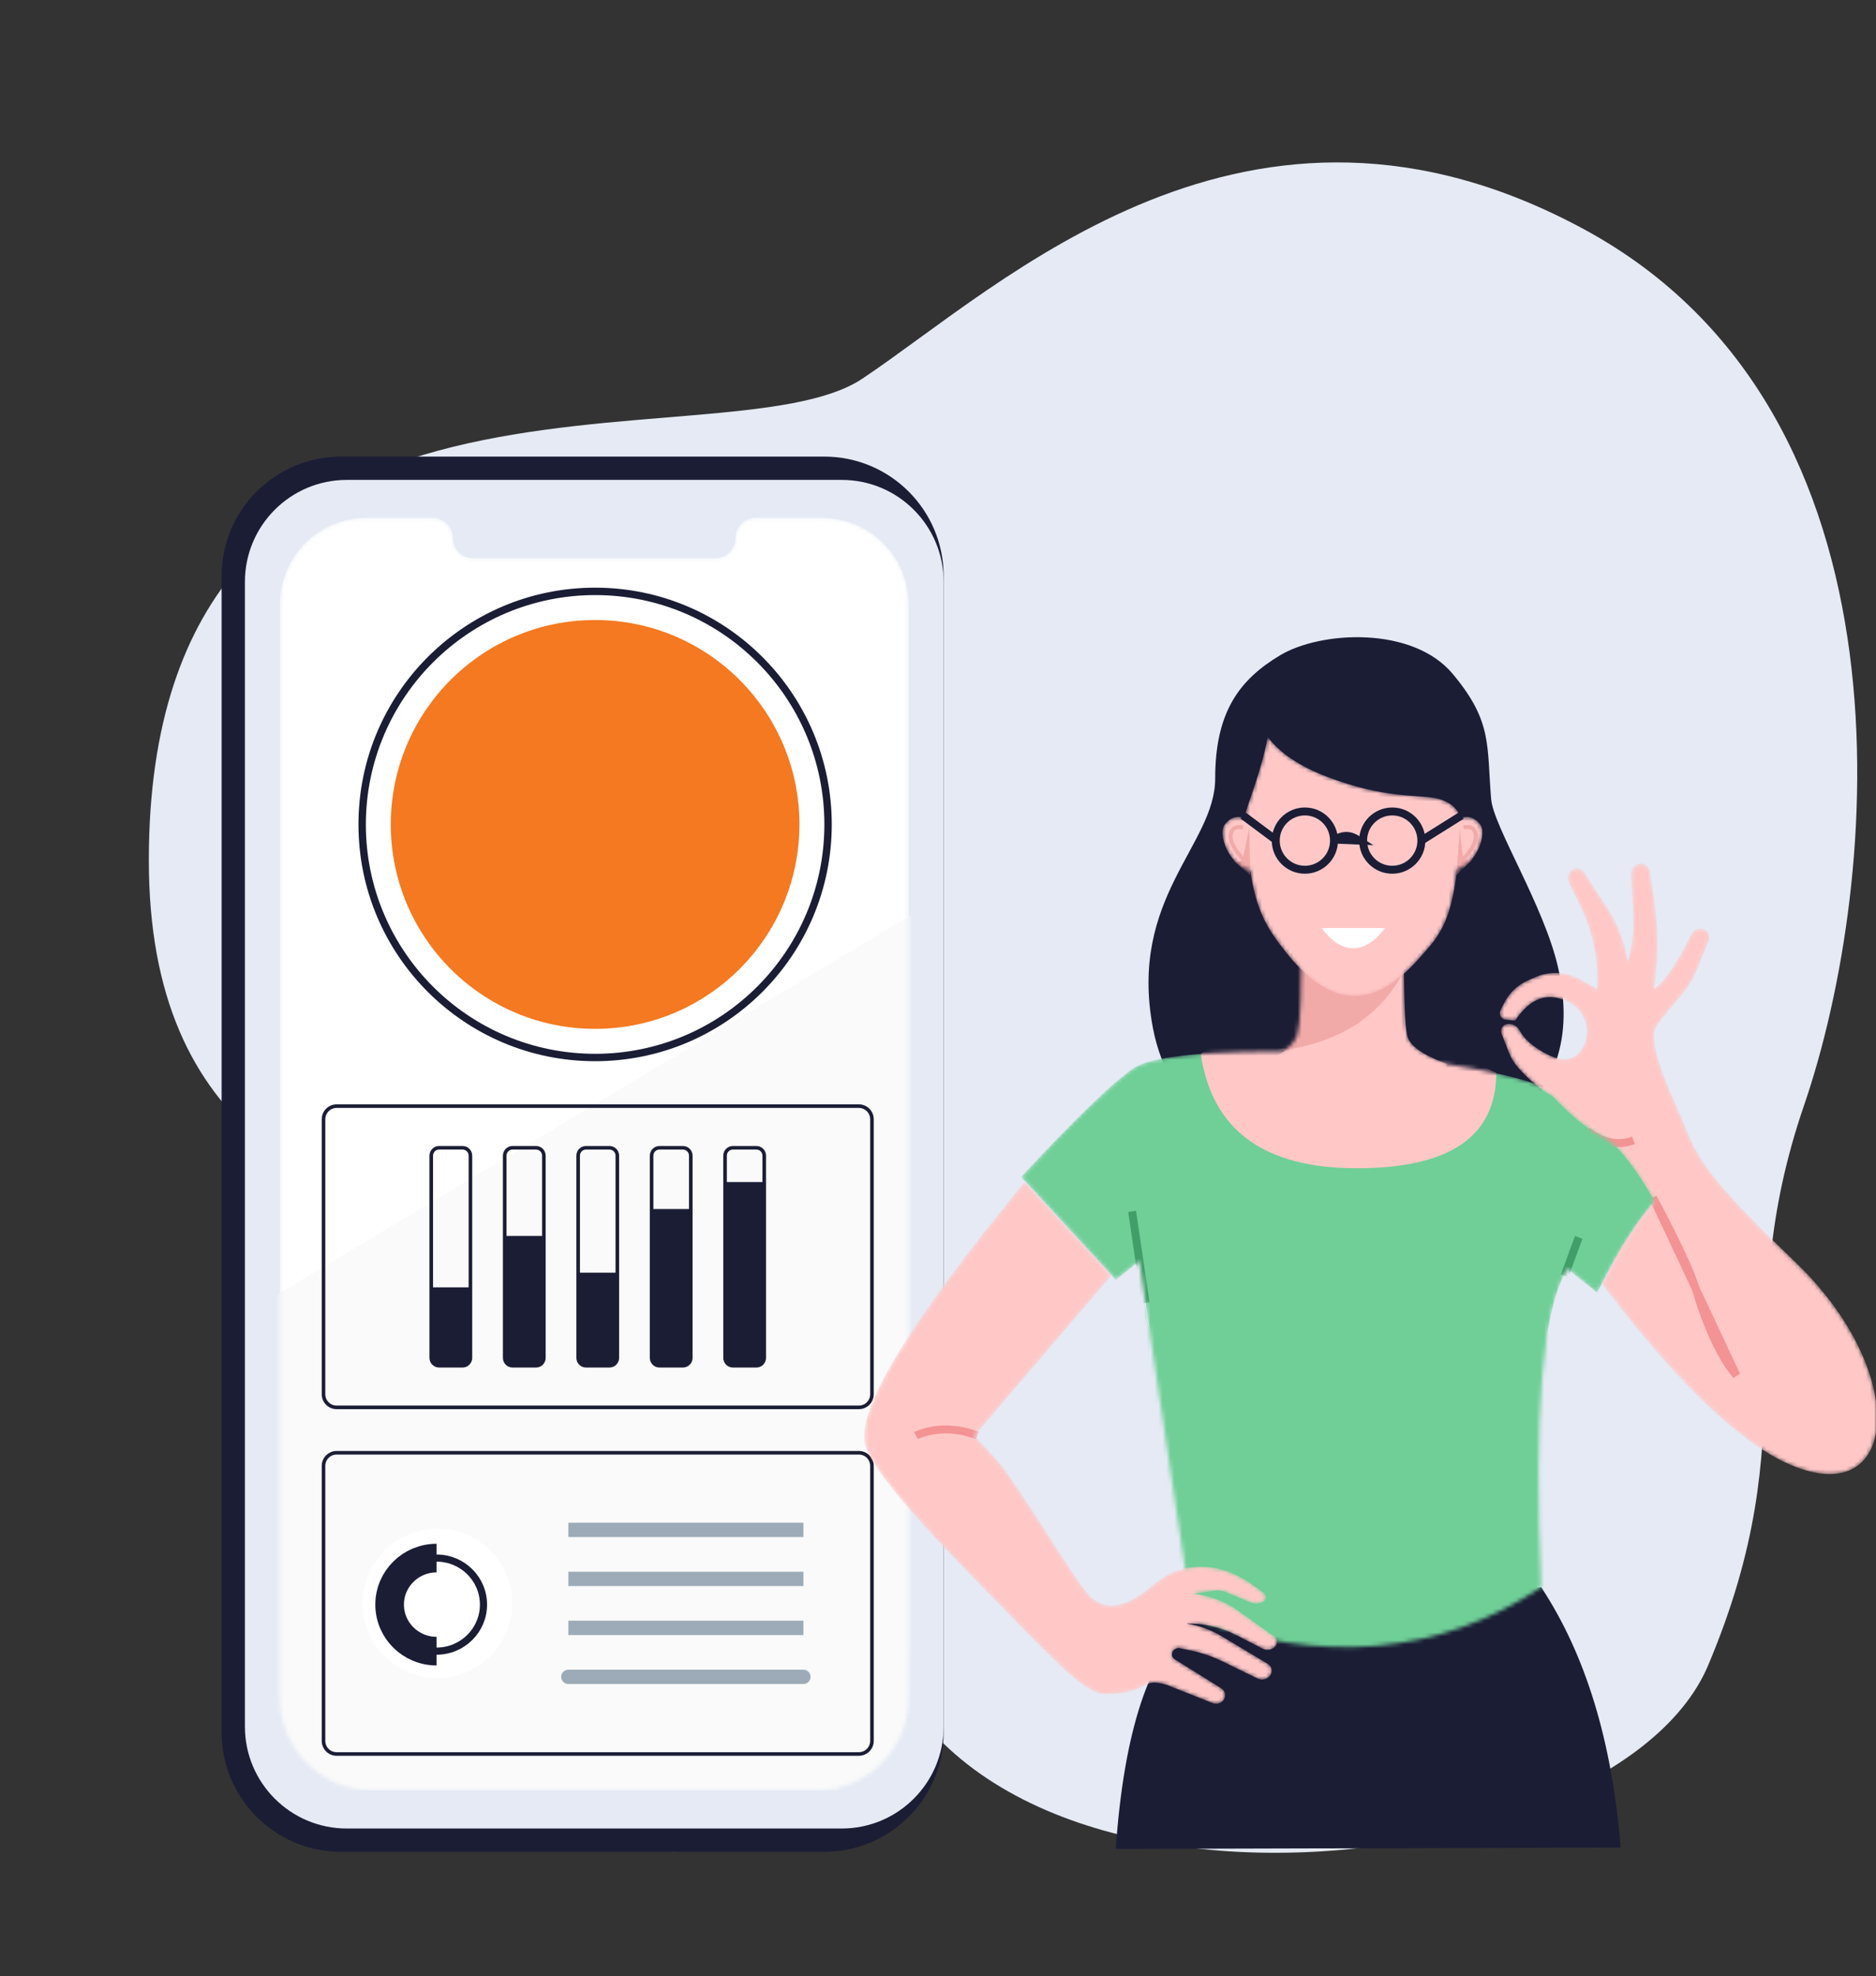 <svg width="472" height="497" viewBox="0 0 472 497" fill="none" xmlns="http://www.w3.org/2000/svg">
<rect x="0" y="0" width="472" height="497" fill="#333333" stroke="none"/>
<g clip-path="url(#clip0)">
<path fill-rule="evenodd" clip-rule="evenodd" d="M216.969 95.225C252.084 71.807 313.894 11.672 398.746 57.77C483.597 103.868 473.13 221.896 453.908 277.941C434.685 333.986 455.034 358.961 429.754 418.827C404.473 478.693 216.969 494.609 216.969 387.727C216.969 280.846 37.447 355.566 37.447 216.338C37.447 77.11 181.854 118.642 216.969 95.225Z" fill="#E5EAF4"/>
<path fill-rule="evenodd" clip-rule="evenodd" d="M169.831 386.058C149.175 363.253 108.239 353.692 80.404 369.432C52.569 385.173 52.209 440.143 94.359 445.7C136.509 451.257 146.462 465.605 169.831 465.605C193.2 465.605 190.487 408.863 169.831 386.058Z" fill="#E5EAF4"/>
<path d="M207.387 114.825H85.792C69.206 114.825 55.76 128.271 55.76 144.857V435.66C55.76 452.246 69.206 465.692 85.792 465.692H207.387C223.974 465.692 237.42 452.246 237.42 435.66V144.857C237.42 128.271 223.974 114.825 207.387 114.825Z" fill="#1B1D35"/>
<path d="M211.783 120.685H87.258C73.098 120.685 61.62 132.163 61.62 146.323V434.195C61.62 448.354 73.098 459.833 87.258 459.833H211.783C225.942 459.833 237.42 448.354 237.42 434.195V146.323C237.42 132.163 225.942 120.685 211.783 120.685Z" fill="#E5EAF4"/>
<mask id="mask0" mask-type="alpha" maskUnits="userSpaceOnUse" x="70" y="130" width="159" height="321">
<path d="M92.185 130.208H108.882C111.686 130.208 113.96 132.481 113.96 135.285C113.96 138.09 116.233 140.363 119.037 140.363H179.952C182.756 140.363 185.029 138.09 185.029 135.285C185.029 132.481 187.303 130.208 190.107 130.208H206.83C218.87 130.208 228.63 139.968 228.63 152.008V426.87C228.63 439.816 218.136 450.31 205.19 450.31H93.85C80.905 450.31 70.41 439.816 70.41 426.87V151.982C70.41 139.956 80.159 130.208 92.185 130.208Z" fill="white"/>
</mask>
<g mask="url(#mask0)">
<path d="M92.185 130.208H108.882C111.686 130.208 113.96 132.481 113.96 135.285C113.96 138.09 116.233 140.363 119.037 140.363H179.952C182.756 140.363 185.029 138.09 185.029 135.285C185.029 132.481 187.303 130.208 190.107 130.208H206.83C218.87 130.208 228.63 139.968 228.63 152.008V426.87C228.63 439.816 218.136 450.31 205.19 450.31H93.85C80.905 450.31 70.41 439.816 70.41 426.87V151.982C70.41 139.956 80.159 130.208 92.185 130.208Z" fill="white"/>
<path fill-rule="evenodd" clip-rule="evenodd" d="M65.972 327.795L233.484 227.575L228.63 450.31H65.972V327.795Z" fill="#FAFAFA"/>
</g>
<path d="M216.088 278.172H84.694C82.873 278.172 81.397 279.648 81.397 281.469V350.629C81.397 352.45 82.873 353.925 84.694 353.925H216.088C217.909 353.925 219.384 352.45 219.384 350.629V281.469C219.384 279.648 217.909 278.172 216.088 278.172Z" stroke="#1B1D35" stroke-width="0.9"/>
<path fill-rule="evenodd" clip-rule="evenodd" d="M108.502 323.748H118.358V341.478C118.358 342.57 117.473 343.456 116.38 343.456H110.48C109.387 343.456 108.502 342.57 108.502 341.478V323.748ZM126.982 310.814H136.839V341.478C136.839 342.57 135.953 343.456 134.861 343.456H128.96C127.868 343.456 126.982 342.57 126.982 341.478V310.814ZM145.463 320.052H155.319V341.478C155.319 342.57 154.433 343.456 153.341 343.456H147.44C146.348 343.456 145.463 342.57 145.463 341.478V320.052ZM163.943 304.039H173.799V341.478C173.799 342.57 172.914 343.456 171.822 343.456H165.921C164.829 343.456 163.943 342.57 163.943 341.478V304.039ZM182.424 297.265H192.28V341.478C192.28 342.57 191.394 343.456 190.302 343.456H184.401C183.309 343.456 182.424 342.57 182.424 341.478V297.265Z" fill="#1B1D35"/>
<path d="M116.381 288.642H110.48C109.387 288.642 108.502 289.528 108.502 290.62V341.477C108.502 342.57 109.387 343.455 110.48 343.455H116.381C117.473 343.455 118.358 342.57 118.358 341.477V290.62C118.358 289.528 117.473 288.642 116.381 288.642Z" stroke="#1B1D35" stroke-width="0.9"/>
<path d="M134.861 288.642H128.96C127.868 288.642 126.982 289.528 126.982 290.62V341.477C126.982 342.57 127.868 343.455 128.96 343.455H134.861C135.953 343.455 136.839 342.57 136.839 341.477V290.62C136.839 289.528 135.953 288.642 134.861 288.642Z" stroke="#1B1D35" stroke-width="0.9"/>
<path d="M153.342 288.642H147.441C146.348 288.642 145.463 289.528 145.463 290.62V341.477C145.463 342.57 146.348 343.455 147.441 343.455H153.342C154.434 343.455 155.319 342.57 155.319 341.477V290.62C155.319 289.528 154.434 288.642 153.342 288.642Z" stroke="#1B1D35" stroke-width="0.9"/>
<path d="M171.822 288.642H165.921C164.828 288.642 163.943 289.528 163.943 290.62V341.477C163.943 342.57 164.828 343.455 165.921 343.455H171.822C172.914 343.455 173.799 342.57 173.799 341.477V290.62C173.799 289.528 172.914 288.642 171.822 288.642Z" stroke="#1B1D35" stroke-width="0.9"/>
<path d="M190.303 288.642H184.402C183.309 288.642 182.424 289.528 182.424 290.62V341.477C182.424 342.57 183.309 343.455 184.402 343.455H190.303C191.395 343.455 192.28 342.57 192.28 341.477V290.62C192.28 289.528 191.395 288.642 190.303 288.642Z" stroke="#1B1D35" stroke-width="0.9"/>
<path d="M149.729 265.94C117.359 265.94 91.118 239.699 91.118 207.329C91.118 174.959 117.359 148.718 149.729 148.718C182.099 148.718 208.34 174.959 208.34 207.329C208.303 239.684 182.084 265.903 149.729 265.94Z" fill="white"/>
<path fill-rule="evenodd" clip-rule="evenodd" d="M149.729 149.648C181.585 149.648 207.41 175.472 207.41 207.329C207.41 239.185 181.585 265.009 149.729 265.009C117.872 265.009 92.048 239.185 92.048 207.329C92.084 175.487 117.887 149.683 149.729 149.648ZM149.729 147.787C116.845 147.787 90.188 174.445 90.188 207.329C90.188 240.212 116.845 266.87 149.729 266.87C182.612 266.87 209.27 240.212 209.27 207.329C209.27 174.445 182.612 147.787 149.729 147.787Z" fill="#1B1D35"/>
<path d="M149.729 258.736C178.12 258.736 201.136 235.72 201.136 207.329C201.136 178.938 178.12 155.922 149.729 155.922C121.338 155.922 98.322 178.938 98.322 207.329C98.322 235.72 121.338 258.736 149.729 258.736Z" fill="#F47920"/>
<path d="M216.088 365.34H84.694C82.873 365.34 81.397 366.816 81.397 368.636V437.797C81.397 439.617 82.873 441.093 84.694 441.093H216.088C217.909 441.093 219.384 439.617 219.384 437.797V368.636C219.384 366.816 217.909 365.34 216.088 365.34Z" stroke="#1B1D35" stroke-width="0.9"/>
<path d="M110.042 422.001C120.418 422.001 128.83 413.591 128.83 403.217C128.83 392.843 120.418 384.433 110.042 384.433C99.665 384.433 91.253 392.843 91.253 403.217C91.253 413.591 99.665 422.001 110.042 422.001Z" fill="white"/>
<path d="M142.999 421.693H202.136M142.999 384.74H202.136H142.999ZM142.999 397.058H202.136H142.999ZM142.999 409.375H202.136H142.999Z" stroke="#9CABB7" stroke-width="3.6" stroke-linecap="round"/>
<path d="M109.837 415.226C116.359 415.226 121.645 409.987 121.645 403.524C121.645 397.062 116.359 391.823 109.837 391.823C103.316 391.823 98.029 397.062 98.029 403.524C98.029 409.987 103.316 415.226 109.837 415.226Z" stroke="#1B1D35" stroke-width="1.8"/>
<path d="M109.838 391.823C103.316 391.823 98.029 397.062 98.029 403.524C98.029 409.987 103.316 415.226 109.838 415.226" stroke="#1B1D35" stroke-width="7.2"/>
<path fill-rule="evenodd" clip-rule="evenodd" d="M387.774 399.168C398.957 416.13 405.614 437.947 407.745 464.617L280.728 464.964C282.785 435.192 289.223 415.867 300.043 406.991L387.774 399.168Z" fill="#1B1D35"/>
<path d="M379.376 283.327C392.86 272.642 395.514 258.676 391.995 243.238C388.476 227.799 375.751 207.851 375.172 200.977C374.03 187.423 375.58 181.5 365.481 169.447C355.382 157.395 332.311 158.657 322.062 164.795C311.813 170.933 305.739 179.05 305.739 195.788C305.739 212.527 283.857 225.752 290.077 258.551C294.066 279.579 312.06 294.182 332.866 294.182C359.32 294.182 367.017 293.12 379.376 283.327Z" fill="#1B1D35"/>
<mask id="mask1" mask-type="alpha" maskUnits="userSpaceOnUse" x="316" y="234" width="49" height="53">
<path d="M341.078 286.779C353.046 286.779 360.741 280.382 364.164 267.589C358.096 265.396 354.738 263.051 354.091 260.554C353.444 258.058 353.16 249.533 353.238 234.981L327.289 234.428C327.534 248.86 327.228 257.462 326.372 260.234C325.515 263.006 322.321 265.394 316.791 267.399C321.014 280.319 329.11 286.779 341.078 286.779Z" fill="white"/>
</mask>
<g mask="url(#mask1)">
<path d="M341.078 286.779C353.046 286.779 360.741 280.382 364.164 267.589C358.096 265.396 354.738 263.051 354.091 260.554C353.444 258.058 353.16 249.533 353.238 234.981L327.289 234.428C327.534 248.86 327.228 257.462 326.372 260.234C325.515 263.006 322.321 265.394 316.791 267.399C321.014 280.319 329.11 286.779 341.078 286.779Z" fill="#FFC8C7"/>
<path fill-rule="evenodd" clip-rule="evenodd" d="M354.522 241.362C348.825 254.926 337.429 262.62 320.333 264.444L325.197 235.846L354.522 241.362Z" fill="#F2AAA9"/>
</g>
<mask id="mask2" mask-type="alpha" maskUnits="userSpaceOnUse" x="307" y="185" width="66" height="66">
<path d="M318.881 185.606L318.932 185.31C322.005 189.367 326.967 192.702 333.817 195.314C348.588 200.947 356.623 199.751 361.324 200.745C366.026 201.739 367.313 204.722 367.295 205.694L367.293 205.826L367.41 205.779C369.292 205.055 370.924 205.525 372.306 207.189C374.413 209.725 371.305 217.394 366.57 218.668C365.052 232.793 361.418 236.088 356.984 241.088C345.695 253.821 335.034 253.859 323.59 239.55C318.553 233.252 316.038 228.822 314.539 218.78C314.438 218.767 314.332 218.748 314.222 218.724C309.363 217.635 306.124 209.764 308.263 207.189C309.69 205.471 311.383 205.026 313.342 205.852L313.272 205.823L313.232 205.213C313.158 204.036 317.4 194.015 318.881 185.606L318.932 185.31L318.881 185.606Z" fill="white"/>
</mask>
<g mask="url(#mask2)">
<path d="M318.881 185.606L318.932 185.31C322.005 189.367 326.967 192.702 333.817 195.314C348.588 200.947 356.623 199.751 361.324 200.745C366.026 201.739 367.313 204.722 367.295 205.694L367.293 205.826L367.41 205.779C369.292 205.055 370.924 205.525 372.306 207.189C374.413 209.725 371.305 217.394 366.57 218.668C365.052 232.793 361.418 236.088 356.984 241.088C345.695 253.821 335.034 253.859 323.59 239.55C318.553 233.252 316.038 228.822 314.539 218.78C314.438 218.767 314.332 218.748 314.222 218.724C309.363 217.635 306.124 209.764 308.263 207.189C309.69 205.471 311.383 205.026 313.342 205.852L313.272 205.823L313.232 205.213C313.158 204.036 317.4 194.015 318.881 185.606L318.932 185.31L318.881 185.606Z" fill="#FFC8C7"/>
<path fill-rule="evenodd" clip-rule="evenodd" d="M370.619 216.034C369.238 216.561 368.407 216.319 368.125 215.308C367.843 214.297 367.566 211.937 367.295 208.228L366.462 220.021L370.619 216.034Z" fill="#F2AAA9"/>
<path fill-rule="evenodd" clip-rule="evenodd" d="M310.231 216.338C311.612 216.865 312.443 216.623 312.725 215.612C313.007 214.601 313.534 212.14 314.306 208.228L314.575 220.113L310.231 216.338Z" fill="#F2AAA9"/>
</g>
<path fill-rule="evenodd" clip-rule="evenodd" d="M332.493 233.381H348.477C345.944 236.76 343.28 238.449 340.485 238.449C337.69 238.449 335.026 236.76 332.493 233.381Z" fill="white"/>
<path d="M328.305 218.723C332.353 218.723 335.633 215.442 335.633 211.394C335.633 207.346 332.353 204.065 328.305 204.065C324.258 204.065 320.978 207.346 320.978 211.394C320.978 215.442 324.258 218.723 328.305 218.723Z" stroke="#1B1D35" stroke-width="2"/>
<path d="M350.288 218.723C354.335 218.723 357.616 215.442 357.616 211.394C357.616 207.346 354.335 204.065 350.288 204.065C346.241 204.065 342.96 207.346 342.96 211.394C342.96 215.442 346.241 218.723 350.288 218.723Z" stroke="#1B1D35" stroke-width="2"/>
<path d="M357.616 211.394L367.721 205.062M320.884 211.133L312.726 205.057M335.633 211.133C338.264 209.83 339.706 209.917 341.96 211.394L335.633 211.133Z" stroke="#1B1D35" stroke-width="2"/>
<path d="M312.726 208.095C310.986 207.699 309.965 208.276 309.662 209.823C309.359 211.37 310.38 213.441 312.726 216.034" stroke="#F2AAA9"/>
<path d="M368.23 208.095C369.97 207.699 370.991 208.276 371.294 209.823C371.597 211.37 370.576 213.441 368.23 216.034" stroke="#F2AAA9"/>
<mask id="mask3" mask-type="alpha" maskUnits="userSpaceOnUse" x="256" y="264" width="168" height="151">
<path d="M346.994 265.085C311.254 263.545 290.572 264.779 284.948 268.787C279.324 272.796 269.975 281.859 256.902 295.977L280.731 321.869L286.638 317.136L300.043 406.991C332.935 418.756 362.179 416.148 387.774 399.168C385.873 355.742 388.077 329.047 394.384 319.084L401.841 325.092C409.66 309.872 416.859 300.167 423.439 295.977C405.504 282.707 392.99 274.858 385.896 272.43C378.802 270.002 365.835 267.553 346.994 265.085Z" fill="white"/>
</mask>
<g mask="url(#mask3)">
<path d="M346.994 265.085C311.254 263.545 290.572 264.779 284.948 268.787C279.324 272.796 269.975 281.859 256.902 295.977L280.731 321.869L286.638 317.136L300.043 406.991C332.935 418.756 362.179 416.148 387.774 399.168C385.873 355.742 388.077 329.047 394.384 319.084L401.841 325.092C409.66 309.872 416.859 300.167 423.439 295.977C405.504 282.707 392.99 274.858 385.896 272.43C378.802 270.002 365.835 267.553 346.994 265.085Z" fill="#6FCF97"/>
<path fill-rule="evenodd" clip-rule="evenodd" d="M302.118 265.072C304.936 284.219 318.03 293.793 341.401 293.793C364.772 293.793 376.457 285.79 376.457 269.784C362.831 262.952 347.982 259.536 331.912 259.536C315.842 259.536 305.911 261.381 302.118 265.072Z" fill="#FFC8C7"/>
<path d="M397.2 311.184L393.645 320.849M284.844 304.633L288.227 327.628L284.844 304.633Z" stroke="#429E68" stroke-width="2"/>
<path fill-rule="evenodd" clip-rule="evenodd" d="M288.042 327.628C290.336 347.345 299.18 357.203 314.576 357.203C325.086 357.203 342.641 358.617 356.589 357.203C373.29 355.51 386.176 350.804 389.548 334.999L389.031 403.255C373.774 416.557 349.581 421.207 316.451 417.203L288.042 408.833V327.628Z" fill="#6FCF97"/>
</g>
<mask id="mask4" mask-type="alpha" maskUnits="userSpaceOnUse" x="377" y="217" width="96" height="154">
<path d="M377.791 259.971L379.643 264.716C380.182 266.096 380.962 267.369 381.948 268.475C384.915 271.803 387.793 274.194 390.58 275.649C395.254 280.633 399.404 284.009 403.029 285.774C406.655 287.54 411.046 292.942 416.205 301.981C411.473 307.414 407.081 314.373 403.029 322.86C425.324 352.31 443.418 368.171 457.313 370.445C478.154 373.855 478.154 342.694 451.714 317.401C425.275 292.109 426.908 289.581 422.218 279.118C417.527 268.656 414.739 260.88 416.959 257.802C418.117 256.197 420.126 253.728 422.986 250.394C424.716 248.377 426.102 246.089 427.088 243.621L429.939 236.483C430.381 235.378 429.843 234.123 428.737 233.682C428.709 233.671 428.681 233.66 428.653 233.65C427.451 233.227 426.121 233.764 425.549 234.904C421.774 242.432 418.66 247.027 416.205 248.689L416.579 245.284C417.266 239.037 417.146 232.728 416.222 226.512L415.129 219.157C414.941 217.895 413.777 217.017 412.512 217.184C411.225 217.353 410.283 218.483 410.349 219.78L410.854 229.75C411.06 233.809 410.637 237.875 409.601 241.805C408.805 236.92 406.995 232.256 404.288 228.113L398.535 219.311C397.888 218.321 396.562 218.044 395.572 218.69C395.561 218.698 395.549 218.705 395.538 218.713C394.502 219.419 394.14 220.778 394.687 221.905L397.787 228.291C400.453 233.786 401.839 239.813 401.839 245.921V248.689L397.724 246.341C394.22 244.341 389.976 244.117 386.28 245.736L384.444 246.541C381.835 247.684 379.707 249.705 378.431 252.252L377.529 254.053C377.122 254.867 377.451 255.856 378.264 256.264C378.445 256.354 378.64 256.411 378.84 256.43L381.223 256.666C384.266 252.065 387.712 250.147 391.564 250.91C397.341 252.056 399.563 256.576 399.215 260.108C398.868 263.64 396.157 268.592 389.461 265.225C385.924 263.445 383.537 261.403 382.301 259.099C381.709 257.995 380.5 257.367 379.256 257.519C378.265 257.64 377.56 258.542 377.681 259.533C377.699 259.683 377.736 259.83 377.791 259.971Z" fill="white"/>
</mask>
<g mask="url(#mask4)">
<path d="M377.791 259.971L379.643 264.716C380.182 266.096 380.962 267.369 381.948 268.475C384.915 271.803 387.793 274.194 390.58 275.649C395.254 280.633 399.404 284.009 403.029 285.774C406.655 287.54 411.046 292.942 416.205 301.981C411.473 307.414 407.081 314.373 403.029 322.86C425.324 352.31 443.418 368.171 457.313 370.445C478.154 373.855 478.154 342.694 451.714 317.401C425.275 292.109 426.908 289.581 422.218 279.118C417.527 268.656 414.739 260.88 416.959 257.802C418.117 256.197 420.126 253.728 422.986 250.394C424.716 248.377 426.102 246.089 427.088 243.621L429.939 236.483C430.381 235.378 429.843 234.123 428.737 233.682C428.709 233.671 428.681 233.66 428.653 233.65C427.451 233.227 426.121 233.764 425.549 234.904C421.774 242.432 418.66 247.027 416.205 248.689L416.579 245.284C417.266 239.037 417.146 232.728 416.222 226.512L415.129 219.157C414.941 217.895 413.777 217.017 412.512 217.184C411.225 217.353 410.283 218.483 410.349 219.78L410.854 229.75C411.06 233.809 410.637 237.875 409.601 241.805C408.805 236.92 406.995 232.256 404.288 228.113L398.535 219.311C397.888 218.321 396.562 218.044 395.572 218.69C395.561 218.698 395.549 218.705 395.538 218.713C394.502 219.419 394.14 220.778 394.687 221.905L397.787 228.291C400.453 233.786 401.839 239.813 401.839 245.921V248.689L397.724 246.341C394.22 244.341 389.976 244.117 386.28 245.736L384.444 246.541C381.835 247.684 379.707 249.705 378.431 252.252L377.529 254.053C377.122 254.867 377.451 255.856 378.264 256.264C378.445 256.354 378.64 256.411 378.84 256.43L381.223 256.666C384.266 252.065 387.712 250.147 391.564 250.91C397.341 252.056 399.563 256.576 399.215 260.108C398.868 263.64 396.157 268.592 389.461 265.225C385.924 263.445 383.537 261.403 382.301 259.099C381.709 257.995 380.5 257.367 379.256 257.519C378.265 257.64 377.56 258.542 377.681 259.533C377.699 259.683 377.736 259.83 377.791 259.971Z" fill="#FFC8C7"/>
<path d="M399.334 284.332C399.334 284.332 404.49 289.225 410.977 286.778M415.894 301.177C421.89 312.377 425.565 320.291 426.918 324.921C428.947 331.866 432.573 340.879 436.886 345.879L415.894 301.177Z" stroke="#F49394" stroke-width="2"/>
</g>
<mask id="mask5" mask-type="alpha" maskUnits="userSpaceOnUse" x="217" y="297" width="105" height="132">
<path d="M257.844 297.131C228.652 332.631 215.266 354.74 217.686 363.456C219.74 370.855 236.641 388.513 251.588 403.665C263.056 415.292 272.657 426.019 277.856 426.019C289.83 426.019 286.582 421.645 293.447 423.676L305.132 428.308C306.19 428.727 307.397 428.313 307.973 427.331C308.531 426.383 308.231 425.162 307.297 424.581L295.544 417.263C294.911 416.869 294.681 416.058 295.014 415.391C295.359 414.698 296.129 414.327 296.886 414.489L299.717 415.095C302.452 415.68 305.105 416.597 307.617 417.825L316.412 422.124C317.531 422.671 318.883 422.326 319.603 421.31C320.243 420.408 320.03 419.158 319.128 418.519C319.086 418.489 319.043 418.461 318.999 418.435L307.339 411.445C304.6 409.803 301.556 408.734 298.392 408.302C302.763 408.18 307.095 409.164 310.984 411.164L317.709 414.621C318.749 415.156 320.018 414.938 320.821 414.087C321.473 413.394 321.44 412.305 320.748 411.652C320.691 411.599 320.63 411.549 320.566 411.503L311.452 405.013C308.148 402.66 304.286 401.214 300.25 400.818L305.552 400.009C306.48 399.868 307.429 399.984 308.296 400.345L314.594 402.967C315.655 403.408 316.86 403.346 317.869 402.796C318.477 402.464 318.702 401.703 318.371 401.095C318.294 400.954 318.191 400.83 318.068 400.728C313.501 396.956 309.164 394.781 305.055 394.203C298.267 393.247 293.737 395.682 290.926 397.908C288.115 400.135 280.951 406.964 274.803 401.926C271.696 399.379 264.005 385.935 254.246 371.613C252.17 368.568 249.138 365.072 245.149 361.124L279.718 320.694L257.844 297.131Z" fill="white"/>
</mask>
<g mask="url(#mask5)">
<path d="M257.844 297.131C228.652 332.631 215.266 354.74 217.686 363.456C219.74 370.855 236.641 388.513 251.588 403.665C263.056 415.292 272.657 426.019 277.856 426.019C289.83 426.019 286.582 421.645 293.447 423.676L305.132 428.308C306.19 428.727 307.397 428.313 307.973 427.331C308.531 426.383 308.231 425.162 307.297 424.581L295.544 417.263C294.911 416.869 294.681 416.058 295.014 415.391C295.359 414.698 296.129 414.327 296.886 414.489L299.717 415.095C302.452 415.68 305.105 416.597 307.617 417.825L316.412 422.124C317.531 422.671 318.883 422.326 319.603 421.31C320.243 420.408 320.03 419.158 319.128 418.519C319.086 418.489 319.043 418.461 318.999 418.435L307.339 411.445C304.6 409.803 301.556 408.734 298.392 408.302C302.763 408.18 307.095 409.164 310.984 411.164L317.709 414.621C318.749 415.156 320.018 414.938 320.821 414.087C321.473 413.394 321.44 412.305 320.748 411.652C320.691 411.599 320.63 411.549 320.566 411.503L311.452 405.013C308.148 402.66 304.286 401.214 300.25 400.818L305.552 400.009C306.48 399.868 307.429 399.984 308.296 400.345L314.594 402.967C315.655 403.408 316.86 403.346 317.869 402.796C318.477 402.464 318.702 401.703 318.371 401.095C318.294 400.954 318.191 400.83 318.068 400.728C313.501 396.956 309.164 394.781 305.055 394.203C298.267 393.247 293.737 395.682 290.926 397.908C288.115 400.135 280.951 406.964 274.803 401.926C271.696 399.379 264.005 385.935 254.246 371.613C252.17 368.568 249.138 365.072 245.149 361.124L279.718 320.694L257.844 297.131Z" fill="#FFC8C7"/>
<path d="M230.459 361.034C230.459 361.034 237.022 357.5 245.931 361.034" stroke="#F49394" stroke-width="2"/>
</g>
</g>
<defs>
<clipPath id="clip0">
<rect width="472" height="497" fill="white"/>
</clipPath>
</defs>
</svg>
